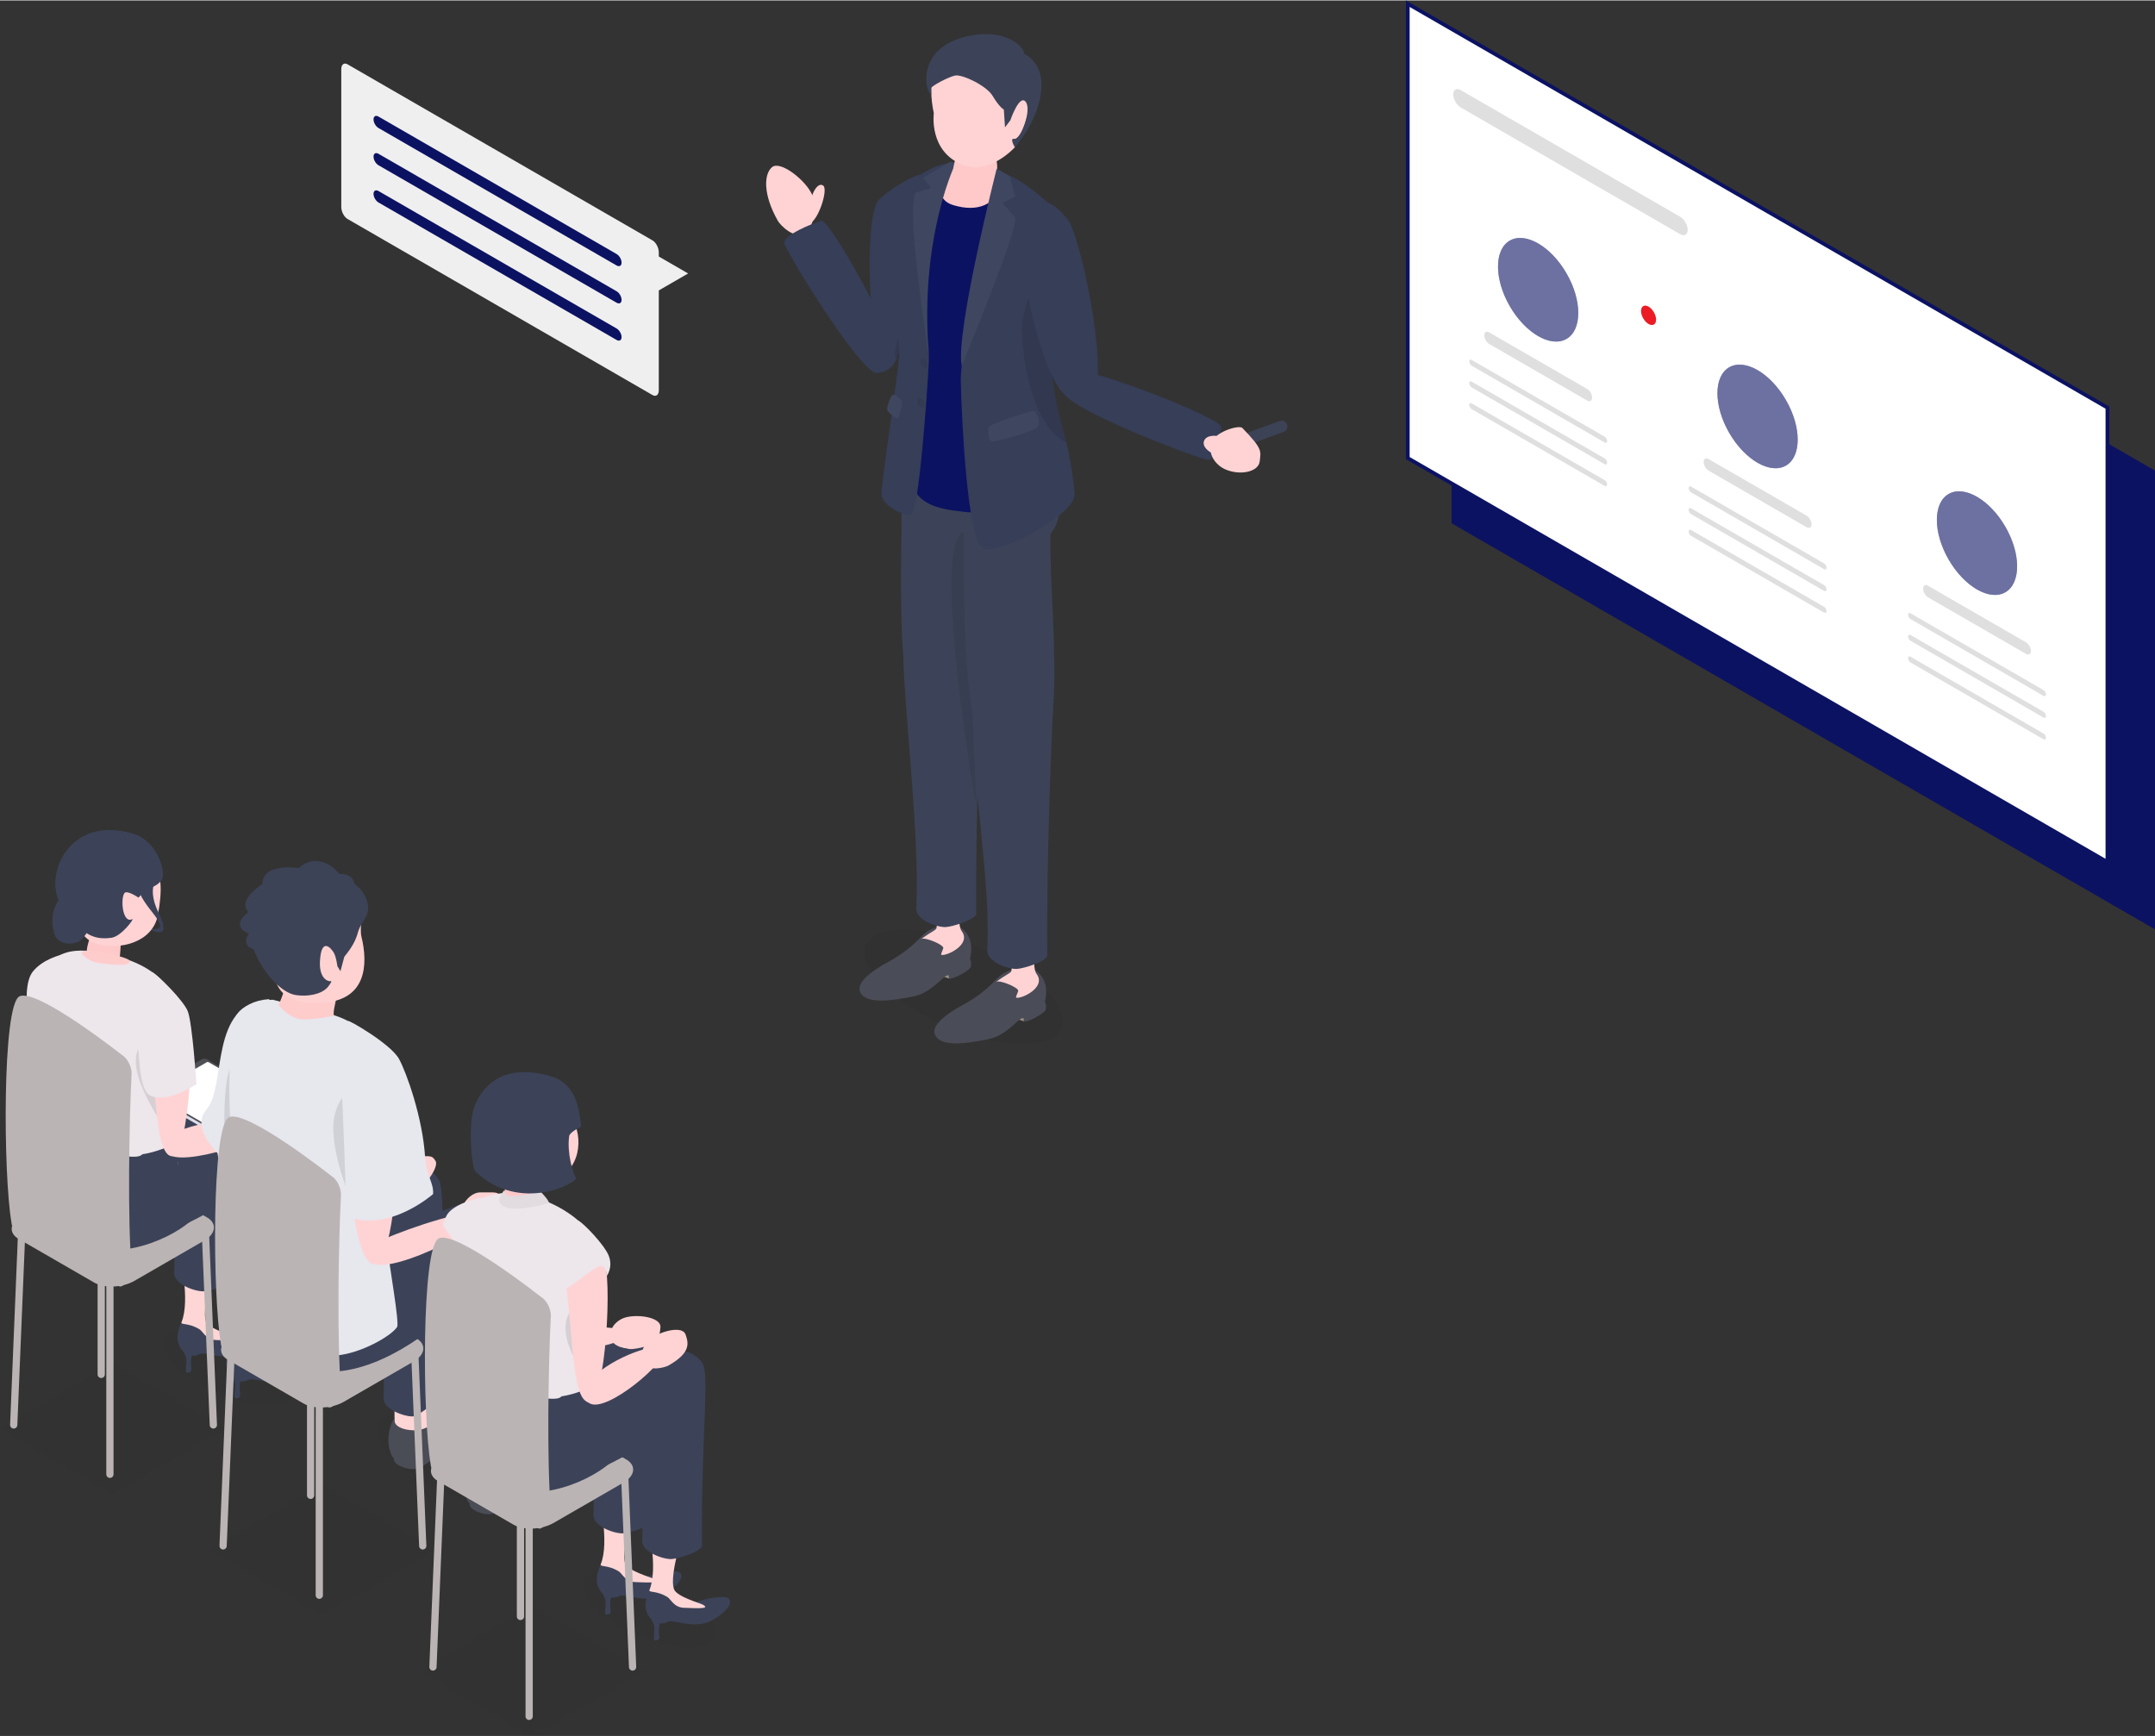 <svg xmlns="http://www.w3.org/2000/svg" xmlns:xlink="http://www.w3.org/1999/xlink" version="1.1" id="_レイヤー_2" x="0px" y="0px" viewBox="0 0 1488.395 1198.725" enable-background="new 0 0 1488.395 1198.725" width="1488px" height="1199px" class="lg:!max-h-[405px] isometric rectangleModalImage"><rect x="0" y="0" width="1488.395" height="1198.725" fill="#333333" stroke="none"/><title>プレゼンテーション</title><g id="_レイヤー_2-2"><g><g><polygon fill="#0C1262" points="1002.555,44.269 1002.555,361.135 1488.395,641.635 1488.395,324.769"/><g><g><polygon fill="#FFFFFF" points="1455.542,595.116 972.3,316.116 972.3,2.25 1455.542,281.25"/><path fill="#0C1262" d="M1456.841,597.366L971.001,316.866V0l485.84,280.5V597.366z&#10;&#9;&#9;&#9;&#9;&#9;&#9; M973.599,315.366l480.644,277.5V282L973.599,4.5V315.366z"/></g><path fill="#DFDFDF" d="M1160.444,161.445l-151.554-87.5c-2.87-1.657-5.196-5.686-5.196-9&#10;&#9;&#9;&#9;&#9;&#9;s2.327-4.657,5.196-3l151.554,87.5c2.87,1.657,5.196,5.686,5.196,9&#10;&#9;&#9;&#9;&#9;&#9;c0,3.313-2.327,4.657-5.196,3V161.445z"/><path fill="#DFDFDF" d="M1096.141,276.315l-67.55-39c-1.913-1.105-3.464-3.791-3.464-6&#10;&#9;&#9;&#9;&#9;&#9;c0-2.209,1.551-3.104,3.464-2l67.55,39c1.913,1.104,3.464,3.791,3.464,6&#10;&#9;&#9;&#9;&#9;&#9;C1099.606,276.524,1098.054,277.42,1096.141,276.315z"/><path fill="#DFDFDF" d="M1108.266,305.315l-91.799-53c-0.956-0.552-1.732-1.895-1.732-3&#10;&#9;&#9;&#9;&#9;&#9;c0-1.104,0.776-1.552,1.732-1l91.799,53c0.957,0.552,1.732,1.896,1.732,3&#10;&#9;&#9;&#9;&#9;&#9;S1109.222,305.867,1108.266,305.315z"/><path fill="#DFDFDF" d="M1108.266,320.314l-91.799-53c-0.956-0.552-1.732-1.896-1.732-3&#10;&#9;&#9;&#9;&#9;&#9;c0-1.104,0.776-1.552,1.732-1l91.799,53c0.957,0.552,1.732,1.896,1.732,3&#10;&#9;&#9;&#9;&#9;&#9;C1109.998,320.419,1109.222,320.867,1108.266,320.314z"/><path fill="#DFDFDF" d="M1108.266,335.314l-91.799-53c-0.956-0.552-1.732-1.896-1.732-3&#10;&#9;&#9;&#9;&#9;&#9;c0-1.104,0.776-1.552,1.732-1l91.799,53c0.957,0.552,1.732,1.896,1.732,3&#10;&#9;&#9;&#9;&#9;&#9;s-0.776,1.552-1.732,1V335.314z"/><ellipse transform="matrix(0.866 -0.5 0.5 0.866 42.431 557.98)" fill="#0C1262" cx="1062.366" cy="199.817" rx="22.627" ry="39.191"/><path fill="#DFDFDF" d="M1247.696,363.815l-67.55-39c-1.913-1.104-3.464-3.791-3.464-6&#10;&#9;&#9;&#9;&#9;&#9;c0-2.209,1.551-3.104,3.464-2l67.55,39c1.913,1.105,3.464,3.791,3.464,6&#10;&#9;&#9;&#9;&#9;&#9;C1251.16,364.024,1249.609,364.92,1247.696,363.815z"/><path fill="#DFDFDF" d="M1259.82,392.815l-91.799-53c-0.957-0.552-1.732-1.896-1.732-3&#10;&#9;&#9;&#9;&#9;&#9;s0.776-1.552,1.732-1l91.799,53c0.956,0.552,1.732,1.895,1.732,3&#10;&#9;&#9;&#9;&#9;&#9;S1260.777,393.367,1259.82,392.815z"/><path fill="#DFDFDF" d="M1259.82,407.814l-91.799-53c-0.957-0.552-1.732-1.895-1.732-3&#10;&#9;&#9;&#9;&#9;&#9;c0-1.104,0.776-1.552,1.732-1l91.799,53c0.956,0.552,1.732,1.895,1.732,3&#10;&#9;&#9;&#9;&#9;&#9;S1260.777,408.367,1259.82,407.814z"/><path fill="#DFDFDF" d="M1259.82,422.814l-91.799-53c-0.957-0.552-1.732-1.896-1.732-3&#10;&#9;&#9;&#9;&#9;&#9;s0.776-1.552,1.732-1l91.799,53c0.956,0.552,1.732,1.895,1.732,3&#10;&#9;&#9;&#9;&#9;&#9;S1260.777,423.366,1259.82,422.814z"/><ellipse transform="matrix(0.866 -0.5 0.5 0.866 18.985 645.484)" fill="#0C1262" cx="1213.921" cy="287.317" rx="22.627" ry="39.191"/><path fill="#DFDFDF" d="M1399.25,451.315l-67.55-39c-1.913-1.104-3.464-3.791-3.464-6&#10;&#9;&#9;&#9;&#9;&#9;s1.551-3.104,3.464-2l67.55,39c1.913,1.105,3.464,3.791,3.464,6&#10;&#9;&#9;&#9;&#9;&#9;S1401.163,452.42,1399.25,451.315z"/><path fill="#DFDFDF" d="M1411.375,480.315l-91.799-53c-0.957-0.552-1.732-1.895-1.732-3&#10;&#9;&#9;&#9;&#9;&#9;s0.775-1.552,1.732-1l91.799,53c0.957,0.552,1.732,1.895,1.732,3&#10;&#9;&#9;&#9;&#9;&#9;S1412.331,480.867,1411.375,480.315z"/><path fill="#DFDFDF" d="M1411.375,495.314l-91.799-53c-0.957-0.552-1.732-1.895-1.732-3&#10;&#9;&#9;&#9;&#9;&#9;c0-1.105,0.775-1.552,1.732-1l91.799,53c0.957,0.552,1.732,1.896,1.732,3&#10;&#9;&#9;&#9;&#9;&#9;S1412.331,495.867,1411.375,495.314z"/><path fill="#DFDFDF" d="M1411.375,510.314l-91.799-53c-0.957-0.552-1.732-1.895-1.732-3&#10;&#9;&#9;&#9;&#9;&#9;s0.775-1.552,1.732-1l91.799,53c0.957,0.552,1.732,1.895,1.732,3&#10;&#9;&#9;&#9;&#9;&#9;C1413.107,510.418,1412.331,510.866,1411.375,510.314z"/><ellipse transform="matrix(0.866 -0.5 0.5 0.866 -4.46 732.988)" fill="#0C1262" cx="1365.475" cy="374.817" rx="22.627" ry="39.191"/><ellipse transform="matrix(0.866 -0.5 0.5 0.866 42.431 557.98)" opacity="0.4" fill="#FFFFFF" cx="1062.366" cy="199.817" rx="22.627" ry="39.191" enable-background="new"/><ellipse transform="matrix(0.866 -0.5 0.5 0.866 18.985 645.484)" opacity="0.4" fill="#FFFFFF" cx="1213.921" cy="287.317" rx="22.627" ry="39.191" enable-background="new"/><ellipse transform="matrix(0.866 -0.5 0.5 0.866 -4.46 732.988)" opacity="0.4" fill="#FFFFFF" cx="1365.475" cy="374.817" rx="22.627" ry="39.191" enable-background="new"/></g></g><ellipse transform="matrix(0.866 -0.5 0.5 0.866 43.824 598.483)" fill="#EB1C24" cx="1138.639" cy="217.47" rx="4.243" ry="7.348"/><g><path fill="#EFEFEF" d="M240.043,150.956l210.634,121.61c2.392,1.381,4.33-0.085,4.33-3.273v-95.277&#10;&#9;&#9;&#9;&#9;c0-3.189-1.939-6.893-4.33-8.274L240.043,44.132c-2.391-1.381-4.33,0.085-4.33,3.273v95.277&#10;&#9;&#9;&#9;&#9;C235.713,145.871,237.652,149.575,240.043,150.956z"/><g><path fill="#0C1262" d="M425.883,183.078L261.412,88.12c-1.892-1.093-3.427-3.75-3.427-5.935&#10;&#9;&#9;&#9;&#9;&#9;c0-2.185,1.534-3.071,3.427-1.978l164.471,94.957c1.892,1.093,3.427,3.75,3.427,5.935&#10;&#9;&#9;&#9;&#9;&#9;C429.309,183.284,427.775,184.17,425.883,183.078z"/><path fill="#0C1262" d="M425.883,208.794L261.412,113.837c-1.892-1.093-3.427-3.75-3.427-5.935&#10;&#9;&#9;&#9;&#9;&#9;c0-2.185,1.534-3.071,3.427-1.978l164.471,94.957c1.892,1.092,3.427,3.75,3.427,5.935&#10;&#9;&#9;&#9;&#9;&#9;c0,2.185-1.534,3.071-3.427,1.978V208.794z"/><path fill="#0C1262" d="M425.883,234.511l-164.471-94.957c-1.892-1.093-3.427-3.75-3.427-5.935&#10;&#9;&#9;&#9;&#9;&#9;c0-2.185,1.534-3.071,3.427-1.978l164.471,94.957c1.892,1.093,3.427,3.75,3.427,5.935&#10;&#9;&#9;&#9;&#9;&#9;c0,2.185-1.534,3.071-3.427,1.978V234.511z"/></g><polygon fill="#EFEFEF" points="449.578,203.427 475.277,188.59 449.579,173.753"/></g><g><ellipse transform="matrix(0.392 -0.92 0.92 0.392 -221.804 1026.5)" opacity="0.05" cx="665.292" cy="680.968" rx="29.525" ry="73.348" enable-background="new"/><g><g><path fill="#363E58" d="M606.649,138.145c-10.37,11.826-6.829,114.268,6.428,115.025&#10;&#9;&#9;&#9;&#9;&#9;&#9;c13.257,0.757,15.268-64.683,21.469-104.977c2.771-18.008,8.539-27.644,3.312-28.079&#10;&#9;&#9;&#9;&#9;&#9;&#9;C631.091,119.551,611.932,132.121,606.649,138.145z"/><path fill="#FFD3D4" d="M561.11,134.571c2.16,5.034,2.315,20.744-4.845,25.834&#10;&#9;&#9;&#9;&#9;&#9;&#9;c-7.435,5.285-17.435-5.372-18.964-8.056c-10.399-18.253-9.765-32.333-4.114-37.178&#10;&#9;&#9;&#9;&#9;&#9;&#9;C538.84,110.326,556.615,124.094,561.11,134.571L561.11,134.571z"/><path fill="#FFD3D4" d="M559.031,142.595c1.224-9.773,5.829-17.269,9.502-14.732&#10;&#9;&#9;&#9;&#9;&#9;&#9;c3.673,2.536-3.293,24.265-9.502,26.277C552.821,156.151,559.031,142.595,559.031,142.595z"/><path fill="#363E58" d="M604.765,257.415c0,0,11.911-0.117,13.905-10.016&#10;&#9;&#9;&#9;&#9;&#9;&#9;c1.994-9.898-45.441-96.68-51.375-95.129c-5.934,1.551-26.534,9.918-25.564,15.502&#10;&#9;&#9;&#9;&#9;&#9;&#9;c0.969,5.583,49.752,85.147,63.034,89.643V257.415z"/></g><path opacity="0.1" d="M639.973,162.745c0,0-15.068-0.212-14.455,6.792&#10;&#9;&#9;&#9;&#9;&#9;c0.363,4.154-5.185,28.724-2.7,43.058c1.705,9.833-7.07,33.248-4.16,34.212&#10;&#9;&#9;&#9;&#9;&#9;c3.607,1.194,10.787-17.272,13.42-35.969c2.589-18.385,7.895-48.093,7.895-48.093H639.973z" enable-background="new"/></g><g><path fill="#3C4358" d="M723.799,299.591c0,0,18.131,12.265,7.184,57.618&#10;&#9;&#9;&#9;&#9;&#9;c-10.947,45.353-83.119-12.613-83.119-12.613l52.825-45.005h23.111V299.591z"/><g><g><path fill="#998E82" d="M655.836,675.587c0,0-3.675-0.8-4.058-1.567s2.728-2.12,2.728-2.12&#10;&#9;&#9;&#9;&#9;&#9;&#9;&#9;l1.33,1.556V675.587z"/><path fill="#4A4C57" d="M669.94,661.958c1.459-6.073,1.602-12.404-2.605-17.927&#10;&#9;&#9;&#9;&#9;&#9;&#9;&#9;c-7.03-9.228-18.984-5.36-25.49-1.857s-8.499,10.435-26.406,20.822&#10;&#9;&#9;&#9;&#9;&#9;&#9;&#9;c-4.525,2.625-27.629,14.233-20.505,23.431c5.125,6.618,20.956,4.537,36.172,1.449&#10;&#9;&#9;&#9;&#9;&#9;&#9;&#9;c12.999-2.638,20.859-15.326,23.977-14.536c0.455,0.223-0.124,1.838,0.755,2.246&#10;&#9;&#9;&#9;&#9;&#9;&#9;&#9;c1.928,0.897,14.462-5.725,14.731-8.325c0.237-2.292,0.369-3.068-0.628-5.304L669.94,661.958z"/></g><path fill="#FFD3D4" d="M660.315,603.33c7.437,11.434-1.128,32.56,4.003,39.664&#10;&#9;&#9;&#9;&#9;&#9;&#9;c6.548,9.067-10.126,17.028-14.024,16.264c-0.915-0.179,0.713-2.699,1.217-4.682&#10;&#9;&#9;&#9;&#9;&#9;&#9;c0.572-2.25-12.795-7.857-15.131-6.28c-1.335,0.901,3.897-2.998,6.959-4.719&#10;&#9;&#9;&#9;&#9;&#9;&#9;c1.238-0.696,2.762-1.747,3.168-2.231c2.512-2.99-5.094-31.538-6.44-34.807&#10;&#9;&#9;&#9;&#9;&#9;&#9;c-1.346-3.269,17.035-8.15,20.248-3.209H660.315z"/><path fill="#3C4358" d="M678.274,459.642c0,0-4.669,94.72-4.029,170.889&#10;&#9;&#9;&#9;&#9;&#9;&#9;c0.036,4.319-16.456,9.295-21.109,9.505c-5.691,0.257-20.733-4.896-20.29-12.914&#10;&#9;&#9;&#9;&#9;&#9;&#9;c2.543-45.996-7.753-132.226-8.926-172.083c-2.016-68.537,54.354,4.603,54.354,4.603L678.274,459.642z"/><path fill="#3C4358" d="M623.151,311.066c-0.514,106.964-7.37,196.818,27.777,198.898&#10;&#9;&#9;&#9;&#9;&#9;&#9;c45.145,2.671,27.869-130.817,32.586-177.512C689.933,268.886,623.289,282.278,623.151,311.066z"/></g><path opacity="0.1" fill="#1A1A1A" d="M667.009,366.898&#10;&#9;&#9;&#9;&#9;&#9;c-21.022-0.018-3.666,127.455,7.331,190.248L667.009,366.898z" enable-background="new"/><g><path fill="#998E82" d="M707.562,705.162c0,0-3.675-0.8-4.058-1.567s2.728-2.12,2.728-2.12&#10;&#9;&#9;&#9;&#9;&#9;&#9;l1.33,1.556V705.162z"/><path fill="#4A4C57" d="M721.665,691.533c1.459-6.073,1.602-12.404-2.605-17.927&#10;&#9;&#9;&#9;&#9;&#9;&#9;c-7.03-9.228-18.984-5.36-25.49-1.857c-6.506,3.503-8.499,10.435-26.406,20.822&#10;&#9;&#9;&#9;&#9;&#9;&#9;c-4.525,2.625-27.629,14.233-20.505,23.431c5.125,6.618,20.956,4.537,36.172,1.449&#10;&#9;&#9;&#9;&#9;&#9;&#9;c12.999-2.638,20.859-15.326,23.977-14.536c0.455,0.223-0.124,1.838,0.755,2.246&#10;&#9;&#9;&#9;&#9;&#9;&#9;c1.928,0.897,14.462-5.725,14.731-8.325c0.237-2.292,0.369-3.068-0.628-5.303L721.665,691.533z"/></g><path fill="#FFD3D4" d="M712.041,632.906c7.437,11.434-1.128,32.56,4.003,39.664&#10;&#9;&#9;&#9;&#9;&#9;c6.548,9.067-10.126,17.028-14.024,16.264c-0.915-0.179,0.713-2.699,1.217-4.682&#10;&#9;&#9;&#9;&#9;&#9;c0.572-2.25-12.795-7.857-15.131-6.28c-1.335,0.901,3.897-2.998,6.959-4.718&#10;&#9;&#9;&#9;&#9;&#9;c1.238-0.696,2.762-1.747,3.168-2.231c2.512-2.99-5.094-31.538-6.44-34.807&#10;&#9;&#9;&#9;&#9;&#9;c-1.346-3.269,17.035-8.149,20.248-3.209V632.906z"/><path fill="#3C4358" d="M727.322,488.555c0,0-4.669,94.72-4.029,170.889&#10;&#9;&#9;&#9;&#9;&#9;c0.036,4.319-16.456,9.295-21.109,9.505c-5.691,0.257-20.733-4.896-20.29-12.914&#10;&#9;&#9;&#9;&#9;&#9;c2.543-45.996-10.534-117.168-9.652-157.033c0.686-31.026,55.08-10.448,55.08-10.448V488.555z"/><path fill="#3C4358" d="M665.732,336.866c-0.514,106.964-0.903,199.931,34.244,202.01&#10;&#9;&#9;&#9;&#9;&#9;c45.145,2.671,21.402-133.929,26.118-180.624c6.42-63.566-60.224-50.174-60.362-21.386V336.866z"/></g><polygon fill="#CDCDD5" points="646.127,134.571 646.127,134.571 646.685,131.442"/><g><path fill="#0C1262" d="M729.793,184.11c0.548-10.273,0.231-18.619-1.942-26.628&#10;&#9;&#9;&#9;&#9;&#9;c-1.728-6.366-4.768-13.062-10.048-19.263c-11.542-13.557-23.254-19.964-51.209-23.859&#10;&#9;&#9;&#9;&#9;&#9;c-4.737-0.66-15.963-2.921-25.733,6.223c-13.17,12.329-6.384,49.623-6.384,74.28&#10;&#9;&#9;&#9;&#9;&#9;s3.073,49.893-5.426,102.272c-10.132,62.449,21.599,52.67,67.462,59.304&#10;&#9;&#9;&#9;&#9;&#9;c20.748,3.001,18.036-34.163,24.146-39.884c8.118-7.6,1.259-28.908-0.994-39.538&#10;&#9;&#9;&#9;&#9;&#9;c-0.413-1.946-0.75-4.164-0.975-6.723c-0.386-4.395-0.435-9.801,0.062-16.602&#10;&#9;&#9;&#9;&#9;&#9;c1.071-14.673,10.796-65.011,11.04-69.583V184.11z"/><path fill="#545456" d="M688.38,116.203c0,0-12.985-3.798-28.242-4.076l-1.131,2.824l29.873,5.631&#10;&#9;&#9;&#9;&#9;&#9;l-0.5-4.379L688.38,116.203z"/></g><path fill="#FFC9CA" d="M659.416,114.575c-2.243,0.678-8.249,2.531-9.186,7.874s-3.23,15.516,8.155,18.932&#10;&#9;&#9;&#9;&#9;c17.807,5.344,26.184-2.015,28.932-5.635c8.985-11.84,1.898-16.091-4.205-19.888&#10;&#9;&#9;&#9;&#9;c-6.102-3.797-21.695-1.888-23.696-1.283L659.416,114.575z"/><g><path fill="#363E58" d="M641.547,244.859c-0.05-3.561-0.307-7.09-0.715-10.606&#10;&#9;&#9;&#9;&#9;&#9;c-3.886-75.308,19.306-122.125,19.306-122.125l-3.988-0.62l-2.095,1.243&#10;&#9;&#9;&#9;&#9;&#9;c-5.58,0.621-12.304,3.768-17.512,7.128c0,0-20.89,15.516-20.89,60.964&#10;&#9;&#9;&#9;&#9;&#9;c0,18.66,4.919,46.701,5.398,60.996c0.078,2.315-0.691,10.539-0.691,10.539l-1.777,13.642&#10;&#9;&#9;&#9;&#9;&#9;c0,0-0.347,2.448-0.911,6.456c-0.487-0.164-0.883-0.21-1.119-0.068&#10;&#9;&#9;&#9;&#9;&#9;c-1.424,0.854-4.555,9.54-3.559,11.075c0.305,0.47,1.39,1.515,2.764,2.69&#10;&#9;&#9;&#9;&#9;&#9;c-2.877,20.706-6.924,50.448-6.977,54.295c-0.119,8.576,14.789,15.248,20.272,14.92&#10;&#9;&#9;&#9;&#9;&#9;c5.483-0.328,11.419-84.302,12.432-105.573c0.078-1.626,0.087-3.241,0.066-4.851&#10;&#9;&#9;&#9;&#9;&#9;c0.006,0.039,0.011,0.066,0.011,0.066c-0.005-0.058-0.009-0.113-0.013-0.17V244.859z"/><path opacity="0.05" fill="#FFFFFF" d="M620.278,288.336&#10;&#9;&#9;&#9;&#9;&#9;c2.141-5.229,3.397-10.205,2.163-12.059c-1.234-1.854-4.684-4.403-5.888-3.87&#10;&#9;&#9;&#9;&#9;&#9;c-1.519,0.673-4.716,9.657-3.56,11.075C614.224,284.99,619.592,290.012,620.278,288.336z" enable-background="new"/><path opacity="0.05" fill="#FFFFFF" d="M660.138,112.127&#10;&#9;&#9;&#9;&#9;&#9;c0,0-25.421,51.308-18.578,132.901c0,0-16.496-101.497-9.061-112.383l10.716-3.026l-5.759-7.016&#10;&#9;&#9;&#9;&#9;&#9;l18.695-11.096l3.988,0.62L660.138,112.127z" enable-background="new"/><g opacity="0.05"><path d="M638.197,247.781c1.446,0.602,2.614,2.418,2.61,4.045c-0.004,1.627-1.178,2.457-2.624,1.855&#10;&#9;&#9;&#9;&#9;&#9;&#9;s-2.613-2.408-2.61-4.036C635.577,248.018,636.751,247.178,638.197,247.781z"/></g><g opacity="0.05"><path d="M636.053,275.224c1.446,0.602,2.613,2.418,2.61,4.045c-0.004,1.627-1.178,2.457-2.624,1.855&#10;&#9;&#9;&#9;&#9;&#9;&#9;c-1.446-0.603-2.613-2.408-2.61-4.036C633.433,275.461,634.607,274.621,636.053,275.224z"/></g></g><path fill="#FFC9CA" d="M661.358,103.855c-1.652,7.522-5.772,16.003,0,18.627s20.881,1.865,25.468-1.283&#10;&#9;&#9;&#9;&#9;c4.587-3.148-0.274-19.705-1.983-21.279C683.134,98.346,661.358,103.855,661.358,103.855z"/><g><path fill="#363E58" d="M736.523,305.217c-4.565-16.89-10.149-37.353-9.745-52.787&#10;&#9;&#9;&#9;&#9;&#9;c0.418-15.951,3.145-52.462,3.846-78.59c0.41-15.297,0.126-27.038-1.724-29.004&#10;&#9;&#9;&#9;&#9;&#9;c-9.843-10.458-26.275-22.332-31.602-23.625l-0-0.001l-8.918-5.006&#10;&#9;&#9;&#9;&#9;&#9;c0,0-28.71,113.315-24.149,136.204c0,0,0.002-0.004,0.002-0.005&#10;&#9;&#9;&#9;&#9;&#9;c-0.467,4.171-0.704,7.699-0.65,10.375c0.544,27.25,4.707,109.144,14.717,115.334&#10;&#9;&#9;&#9;&#9;&#9;c10.01,6.19,64.556-22.726,63.897-37.154c-0.257-5.623-2.758-24.956-5.673-35.741L736.523,305.217&#10;&#9;&#9;&#9;&#9;&#9;z"/><path opacity="0.05" fill="#FFFFFF" d="M682.959,294.815&#10;&#9;&#9;&#9;&#9;&#9;c-1.001,3.068-0.367,9.294,1.983,9.777c2.35,0.483,28.73-6.591,31.537-9.861&#10;&#9;&#9;&#9;&#9;&#9;s-0.74-11.47-2.877-11.244C711.464,283.712,683.768,292.335,682.959,294.815z" enable-background="new"/><path opacity="0.1" d="M736.523,305.217c-4.565-16.89-10.149-37.353-9.745-52.787&#10;&#9;&#9;&#9;&#9;&#9;c0.418-15.951,3.145-52.462,3.846-78.59c-9.245,10.631-25.086,32.173-24.669,54.613&#10;&#9;&#9;&#9;&#9;&#9;c0.539,28.991,10.647,68.162,30.568,76.764V305.217z" enable-background="new"/><path opacity="0.05" fill="#FFFFFF" d="M697.298,121.209l-8.918-5.006&#10;&#9;&#9;&#9;&#9;&#9;c0,0-28.71,113.316-24.149,136.204c0,0,39.456-94.965,36.915-102.59l-8.896-9.954l9.013-4.448&#10;&#9;&#9;&#9;&#9;&#9;l-3.966-14.206L697.298,121.209z" enable-background="new"/></g><g><path fill="#3D4356" d="M861.416,306.93c-1.634,0-3.168-1.008-3.759-2.633&#10;&#9;&#9;&#9;&#9;&#9;c-0.756-2.076,0.315-4.372,2.391-5.127l23.738-8.64c2.075-0.756,4.373,0.315,5.127,2.391&#10;&#9;&#9;&#9;&#9;&#9;c0.756,2.076-0.315,4.372-2.391,5.127l-23.738,8.64c-0.451,0.165-0.914,0.242-1.368,0.242&#10;&#9;&#9;&#9;&#9;&#9;L861.416,306.93z"/><path fill="#363E58" d="M737.785,151.841c8.255,10.828,27.489,100.403,17.875,120.417&#10;&#9;&#9;&#9;&#9;&#9;c-1.374,2.859-14.91,1.514-16.57,1.557c-10.235,0.267-25.844-43.225-31.76-85.477&#10;&#9;&#9;&#9;&#9;&#9;c-6.067-43.332,8.499-65.296,30.455-36.497V151.841z"/><path fill="#363E58" d="M734.545,271.032c0,0-1.213-11.85,8.4-14.937&#10;&#9;&#9;&#9;&#9;&#9;c9.614-3.087,101.478,32.653,100.599,38.723s-3.445,22.91-9.102,22.57&#10;&#9;&#9;&#9;&#9;&#9;c-5.657-0.34-93.946-33.659-99.898-46.356V271.032z"/><path fill="#FFD3D4" d="M846.101,323.825c-4.98-2.183-11.544-8.538-9.807-17.083&#10;&#9;&#9;&#9;&#9;&#9;c1.803-8.873,19.623-13.672,21.75-11.464c14.129,14.669,12.806,15.734,11.996,23.079&#10;&#9;&#9;&#9;&#9;&#9;c-0.81,7.345-13.575,10.013-23.939,5.468L846.101,323.825z"/><path fill="#FFD3D4" d="M838.257,313.056c-3.107-0.956-8.239-4.783-6.619-8.938&#10;&#9;&#9;&#9;&#9;&#9;s8.898-4.014,11.913-2.394c3.015,1.62-0.506,12.806-5.294,11.332L838.257,313.056z"/></g><g><path fill="#FFD3D4" d="M647.136,46.531c-7.46,8.796-2.18,31.342-2.18,31.342s-3.685,26.41,19.89,35.641&#10;&#9;&#9;&#9;&#9;&#9;c18.742,7.338,36.038-12.065,36.038-12.065s28.107-50.601-4.147-63.963&#10;&#9;&#9;&#9;&#9;&#9;c-32.253-13.362-42.142,0.249-49.602,9.045H647.136z"/><path fill="#3C4358" d="M667.958,24.796c24.339-5.695,38.802,5.655,39.594,12.256&#10;&#9;&#9;&#9;&#9;&#9;c6.469,3.036,12.17,10.774,11.76,22.496c-0.79,22.577-18.429,41.901-18.429,41.901&#10;&#9;&#9;&#9;&#9;&#9;s-3.792-6.574-0.379-5.848c4.317,0.918,12.307-19.961,7.926-25.55&#10;&#9;&#9;&#9;&#9;&#9;c-4.38-5.589-10.611,12.742-10.611,12.742l-3.702,4.876l-0.798-12.312c0,0-2.911-1.315-7.718-9.391&#10;&#9;&#9;&#9;&#9;&#9;c-4.286-7.2-21.184-15.12-25.949-14.082c-5.062,1.103-16.578,7.425-16.497,8.67l0.083,4.774&#10;&#9;&#9;&#9;&#9;&#9;c0,0-2.74-2.197-3.323-7.993c-0.592-5.891-0.622-25.832,28.042-32.54L667.958,24.796z"/></g></g><g><g><ellipse transform="matrix(0.392 -0.92 0.92 0.392 -771.343 720.081)" opacity="0.05" fill="#1A1A1A" cx="158.822" cy="943.296" rx="19.769" ry="49.112" enable-background="new"/><g><g><path fill="#3C4358" d="M125.165,929.279c0.317,2.495,3.628,6.598,3.628,9.83s-1.002,8.133,0.143,8.604&#10;&#9;&#9;&#9;&#9;&#9;&#9;&#9;c0.648,0.266,2.421-0.078,3.094-1.02c0.673-0.943-1.764-10.13,2.208-13.429&#10;&#9;&#9;&#9;&#9;&#9;&#9;&#9;s-9.074-3.984-9.074-3.984L125.165,929.279z"/><path fill="#3C4358" d="M127.127,909.677c0,0-6.757,10.35-3.728,18.428s10.311,9.145,14.384,6.94&#10;&#9;&#9;&#9;&#9;&#9;&#9;&#9;c4.074-2.205,14.782,4.15,26.863,0.504c6.682-2.017,20.443-12.073,15.266-16.887&#10;&#9;&#9;&#9;&#9;&#9;&#9;&#9;c-1.943-1.806-15.222-0.601-24.408,3.587c-4.95,2.257-11.725-3.555-17.582-7.262&#10;&#9;&#9;&#9;&#9;&#9;&#9;&#9;s-10.796-5.31-10.796-5.31L127.127,909.677z"/><path fill="#FFD6D6" d="M124.109,866.584c0,0,7.489,30.997,1.276,46.287&#10;&#9;&#9;&#9;&#9;&#9;&#9;&#9;c-0.894,2.2,4.714,0.166,12.497,5.042c2.263,1.418,4.355,7.067,11.187,7.342&#10;&#9;&#9;&#9;&#9;&#9;&#9;&#9;c10.356,0.417,18.689,0.837,12.876-2.294c-1.608-0.866-17.599-5.369-19.585-10.409&#10;&#9;&#9;&#9;&#9;&#9;&#9;&#9;c-4.121-10.456,8.944-47.075,8.944-47.075S124.109,866.584,124.109,866.584z"/></g><path fill="#3C4358" d="M161.748,756.031c5.483,7.809-0.755,49.904-0.117,126.073&#10;&#9;&#9;&#9;&#9;&#9;&#9;c0.036,4.319-16.425,9.295-21.07,9.505c-5.68,0.257-20.695-4.896-20.252-12.914&#10;&#9;&#9;&#9;&#9;&#9;&#9;c2.539-45.996-20.712-100.563-2.072-117.916c22.714-21.146,38.027-12.557,43.511-4.749L161.748,756.031z"/></g><g><g><path fill="#3C4358" d="M158.822,947.033c0.317,2.495,3.628,6.598,3.628,9.83s-1.002,8.133,0.143,8.604&#10;&#9;&#9;&#9;&#9;&#9;&#9;&#9;c0.648,0.266,2.421-0.078,3.094-1.02c0.673-0.943-1.764-10.13,2.208-13.429&#10;&#9;&#9;&#9;&#9;&#9;&#9;&#9;s-9.074-3.984-9.074-3.984L158.822,947.033z"/><path fill="#3C4358" d="M160.784,927.431c0,0-6.757,10.35-3.728,18.428&#10;&#9;&#9;&#9;&#9;&#9;&#9;&#9;c3.029,8.078,10.311,9.145,14.384,6.94s14.782,4.15,26.864,0.504&#10;&#9;&#9;&#9;&#9;&#9;&#9;&#9;c6.682-2.017,20.443-12.073,15.266-16.887c-1.943-1.807-15.222-0.601-24.408,3.587&#10;&#9;&#9;&#9;&#9;&#9;&#9;&#9;c-4.95,2.257-11.725-3.555-17.582-7.262s-10.796-5.31-10.796-5.31V927.431z"/><path fill="#FFD6D6" d="M157.766,884.338c0,0,7.489,30.997,1.276,46.287&#10;&#9;&#9;&#9;&#9;&#9;&#9;&#9;c-0.894,2.2,4.714,0.166,12.497,5.042c2.263,1.418,4.355,7.067,11.188,7.342&#10;&#9;&#9;&#9;&#9;&#9;&#9;&#9;c10.356,0.417,18.689,0.837,12.876-2.294c-1.608-0.866-17.599-5.369-19.585-10.408&#10;&#9;&#9;&#9;&#9;&#9;&#9;&#9;c-4.121-10.456,8.944-47.075,8.944-47.075l-27.195,1.106H157.766z"/></g><path fill="#3C4358" d="M195.406,773.786c5.483,7.809-0.755,49.904-0.117,126.073&#10;&#9;&#9;&#9;&#9;&#9;&#9;c0.036,4.319-16.425,9.295-21.07,9.505c-5.68,0.257-20.694-4.896-20.252-12.914&#10;&#9;&#9;&#9;&#9;&#9;&#9;c2.539-45.996-20.712-100.563-2.072-117.916c22.714-21.146,38.027-12.557,43.511-4.749L195.406,773.786z"/></g><polygon opacity="0.05" fill="#1A1A1A" enable-background="new" points="77.942,1031.538 0,986.538 &#10;&#9;&#9;&#9;&#9;&#9;77.94,941.539 155.882,986.539"/><g><path fill="#BBB4B4" d="M75.917,1020.497c-1.381,0-2.5-1.119-2.5-2.5V886.003c0-1.381,1.119-2.5,2.5-2.5&#10;&#9;&#9;&#9;&#9;&#9;&#9;c1.381,0,2.5,1.119,2.5,2.5v131.994C78.417,1019.378,77.298,1020.497,75.917,1020.497z"/><path fill="#BBB4B4" d="M9.478,986.406c-0.041,0-0.082-0.001-0.123-0.003c-1.38-0.067-2.443-1.239-2.376-2.618&#10;&#9;&#9;&#9;&#9;&#9;&#9;l5.44-131.841c0.067-1.379,1.266-2.446,2.618-2.376c1.38,0.067,2.443,1.239,2.376,2.618&#10;&#9;&#9;&#9;&#9;&#9;&#9;l-5.44,131.841c-0.065,1.338-1.17,2.379-2.495,2.379H9.478z"/><path fill="#BBB4B4" d="M147.355,986.406c-1.325,0-2.43-1.041-2.495-2.379l-5.44-131.841&#10;&#9;&#9;&#9;&#9;&#9;&#9;c-0.067-1.379,0.996-2.551,2.376-2.618c1.351-0.074,2.551,0.996,2.618,2.376l5.44,131.841&#10;&#9;&#9;&#9;&#9;&#9;&#9;c0.067,1.379-0.996,2.551-2.376,2.618c-0.041,0.002-0.082,0.003-0.123,0.003H147.355z"/><path fill="#BBB4B4" d="M69.917,951.491c-1.381,0-2.5-1.119-2.5-2.5V816.997c0-1.381,1.119-2.5,2.5-2.5&#10;&#9;&#9;&#9;&#9;&#9;&#9;s2.5,1.119,2.5,2.5v131.994C72.417,950.372,71.298,951.491,69.917,951.491z"/><path fill="#BBB4B4" d="M65.006,885.541L12.888,855.451c-7.131-4.117-6.237-11.309,1.998-16.063&#10;&#9;&#9;&#9;&#9;&#9;&#9;l48.121-27.783c8.234-4.754,20.69-5.27,27.822-1.153l52.118,30.091&#10;&#9;&#9;&#9;&#9;&#9;&#9;c7.131,4.117,6.237,11.309-1.998,16.063L92.827,884.388C84.593,889.142,72.137,889.658,65.006,885.541z"/></g><g><path fill="#3C4358" d="M121.533,848.368c35.794-16.544,63.445-34.834,59.276-60.507&#10;&#9;&#9;&#9;&#9;&#9;&#9;c-4.17-25.673-70.166-29.939-82.785-25.238c-12.618,4.701-56.991,25.309-58.001,38.4&#10;&#9;&#9;&#9;&#9;&#9;&#9;c-1.01,13.091,58.35,58.049,81.51,47.345L121.533,848.368z"/><g><path fill="#DDDDEE" d="M197.532,763.036l-54.602-29.447c-0.973-0.562-2.446-0.623-3.289-0.136&#10;&#9;&#9;&#9;&#9;&#9;&#9;&#9;l-37.581,19.595c-0.843,0.487-0.553,3.333,0.42,3.895l54.223,31.305&#10;&#9;&#9;&#9;&#9;&#9;&#9;&#9;c0.973,0.562,2.446,0.623,3.289,0.136l37.397-21.591c0.843-0.487,1.116-3.196,0.143-3.758V763.036z"/><path fill="#4F5056" d="M197.153,762.692l-54.223-31.305c-0.973-0.562-2.446-0.623-3.289-0.136&#10;&#9;&#9;&#9;&#9;&#9;&#9;&#9;l-37.397,21.591c-0.843,0.487-0.737,1.337,0.236,1.899l54.223,31.305&#10;&#9;&#9;&#9;&#9;&#9;&#9;&#9;c0.973,0.562,2.446,0.623,3.289,0.136l37.397-21.591c0.843-0.487,0.737-1.337-0.236-1.899H197.153z"/><path fill="#FFFFFF" d="M156.685,784.126l37.143-21.445c0.281-0.162,0.246-0.446-0.079-0.633&#10;&#9;&#9;&#9;&#9;&#9;&#9;&#9;l-49.704-28.697c-0.324-0.187-0.815-0.208-1.096-0.045l-37.143,21.444&#10;&#9;&#9;&#9;&#9;&#9;&#9;&#9;c-0.281,0.162-0.246,0.446,0.079,0.633l49.704,28.697&#10;&#9;&#9;&#9;&#9;&#9;&#9;&#9;C155.913,784.268,156.404,784.288,156.685,784.126z"/><ellipse fill="#BFBFBF" cx="122.596" cy="743" rx="0.72" ry="0.415"/><ellipse fill="#BFBFBF" cx="176.91" cy="774.432" rx="1.619" ry="0.935"/></g><path fill="#FFD3D4" d="M21.227,680.944c-4.161,12.203,17.231,92.867,28.489,90.999&#10;&#9;&#9;&#9;&#9;&#9;&#9;s2.795-42.376,0.388-77.331c-2.469-35.85-24.717-25.871-28.877-13.667H21.227z"/><path fill="#EDE6EB" d="M47.543,657.88c-7.218,1.376-18.318,4.863-24.783,12.794&#10;&#9;&#9;&#9;&#9;&#9;&#9;c-10.514,12.897,1.166,57.358,1.96,58.333c0.702,0.862,10.615,8.966,18.145,8.967&#10;&#9;&#9;&#9;&#9;&#9;&#9;c30.442,0.003,4.678-80.095,4.678-80.095H47.543z"/><path opacity="0.1" d="M58.122,684.454c0,0-5.507,5.906-8.06,10.948&#10;&#9;&#9;&#9;&#9;&#9;&#9;c-6.729,13.293-11.925,32.805,1.659,38.691c13.584,5.886,6.401-49.639,6.401-49.639V684.454z" enable-background="new"/><g><path fill="#EDE6EB" d="M122.226,695.448c-1.485-5.471-4.098-11.226-8.636-16.555&#10;&#9;&#9;&#9;&#9;&#9;&#9;&#9;c-9.919-11.651-26.143-18.733-50.169-22.081c-4.071-0.567-17.936-2.201-26.332,5.659&#10;&#9;&#9;&#9;&#9;&#9;&#9;&#9;c-11.319,10.596-5.696,32.846-4.418,53.999c1.333,22.081,10.774,25.799,4.966,75.145&#10;&#9;&#9;&#9;&#9;&#9;&#9;&#9;c-4.12,35.006,37.222,46.552,55.232,47.094c18.01,0.542,11.197-11.311,20.753-11.106&#10;&#9;&#9;&#9;&#9;&#9;&#9;&#9;c9.555,0.204,10.62-19.157,8.684-28.293c-0.355-1.672-0.645-3.579-0.838-5.778&#10;&#9;&#9;&#9;&#9;&#9;&#9;&#9;c-0.139-1.586,0.001-3.345,0.145-5.269c0.2-2.657,0.41-5.637-0.092-8.999&#10;&#9;&#9;&#9;&#9;&#9;&#9;&#9;c-4.057-27.168-5.21-31.03,4.924-57.789c0.315-0.832,0.603-1.688,0.886-2.545&#10;&#9;&#9;&#9;&#9;&#9;&#9;&#9;c2.527-7.665-3.424-17.29-5.104-23.48L122.226,695.448z"/><path opacity="0.1" d="M93.962,735.751c1.396,15.801,18.568,43.435,27.651,52.51&#10;&#9;&#9;&#9;&#9;&#9;&#9;&#9;c0.2-2.657,0.41-5.637-0.092-8.999c-4.057-27.168-5.21-31.03,4.924-57.789&#10;&#9;&#9;&#9;&#9;&#9;&#9;&#9;c0.315-0.832,0.603-1.688,0.886-2.545C114.338,715.508,91.827,711.587,93.962,735.751z" enable-background="new"/></g><path fill="#3C4358" d="M58.758,860.06c-25.8-9.478-36.863-27.502-23.785-67.358&#10;&#9;&#9;&#9;&#9;&#9;&#9;c1.324-4.035,0.436-16.278,2.845-16.274c1.268,0.002,23.149,21.829,53.013,21.191&#10;&#9;&#9;&#9;&#9;&#9;&#9;c17.018-0.364,30.131-8.742,30.779-8.094c0.648,0.648,1.582,15.184,1.582,15.184&#10;&#9;&#9;&#9;&#9;&#9;&#9;c5.629,1.501,25.799,17.613,12.763,34.016c-9.889,12.443-47.634,32.196-77.197,21.335L58.758,860.06z"/><g><path fill="#FFC9CA" d="M62.655,644.798c-1.42,6.465-5.079,13.408-0.118,15.663&#10;&#9;&#9;&#9;&#9;&#9;&#9;&#9;c4.96,2.255,19.965,3.702,20.303-0.575c0.265-3.356,1.468-17.118-0.001-18.471&#10;&#9;&#9;&#9;&#9;&#9;&#9;&#9;c-1.469-1.353-20.184,3.382-20.184,3.382L62.655,644.798z"/><path fill="#3C4358" d="M110.522,639.511c-0.275,1.862-2.769,2.414-8.248,1.512&#10;&#9;&#9;&#9;&#9;&#9;&#9;&#9;c0,0,11.12,6.508,10.647-1.106l-2.398-0.406L110.522,639.511z"/><path fill="#FFD3D4" d="M48.849,609.543c-2.265,13.768,2.945,37.119,16.911,41.626&#10;&#9;&#9;&#9;&#9;&#9;&#9;&#9;c17.513,5.652,39.741-1.11,43.215-19.182c6.93-36.048-5.032-42.847-22.935-47.106&#10;&#9;&#9;&#9;&#9;&#9;&#9;&#9;S51.837,591.384,48.849,609.543z"/><path fill="#3C4358" d="M98.198,616.138c0.978-2.19,10.014-3.223,13.459-8.68&#10;&#9;&#9;&#9;&#9;&#9;&#9;&#9;c3.445-5.458-3.162-27.158-19.843-31.973c-31.794-9.178-46.729,9.402-51,21.001&#10;&#9;&#9;&#9;&#9;&#9;&#9;&#9;s-4.33,24.27,7.525,37.394c10.28,11.38,16.826,15.153,28.636,13.542&#10;&#9;&#9;&#9;&#9;&#9;&#9;&#9;c7.002-0.955,16.307-13.847,14.337-12.861c-6.659,3.332-8.221-13.986-5.383-17.966&#10;&#9;&#9;&#9;&#9;&#9;&#9;&#9;c1.717-2.409,9.714,3.097,9.714,3.097s1.556-1.316,2.555-3.554V616.138z"/><path fill="#3C4358" d="M37.393,644.229c-6.121-23.277,12.3-33.595,23.628-28.348&#10;&#9;&#9;&#9;&#9;&#9;&#9;&#9;s-0.043,31.911-7.27,34.471s-14.603,0.549-16.357-6.124L37.393,644.229z"/><path fill="#3C4358" d="M109.667,630.472c-10.443-21,2.806-26.269-1.883-24.466&#10;&#9;&#9;&#9;&#9;&#9;&#9;&#9;c-4.689,1.803-12.02,7.038-12.02,7.038c-0.228,4.911,7.709,14.577,9.856,17.323&#10;&#9;&#9;&#9;&#9;&#9;&#9;&#9;c3.306,4.229,5.172,7.316,4.903,9.143l2.398,0.406c-0.126-2.024-1.06-5.034-3.254-9.445H109.667z"/></g><path fill="#EDE6EB" d="M39.772,760.968c0.044,1.544-2.551,7.707-2.59,9.56&#10;&#9;&#9;&#9;&#9;&#9;&#9;c-0.039,1.854-0.503,6.352,1.103,8.183c0.341,0.388,13.853,12.134,18.02,12.051&#10;&#9;&#9;&#9;&#9;&#9;&#9;c1.911-0.038,40.246,13.512,42.437,5.247c1.016-3.833-57.796-32.853-57.994-33.822&#10;&#9;&#9;&#9;&#9;&#9;&#9;c-0.299-1.457-0.976-1.219-0.976-1.219L39.772,760.968z"/><g><g><path fill="#FFD3D4" d="M128.909,699.082c6.506,11.685,1.582,98.845-9.824,99.21&#10;&#9;&#9;&#9;&#9;&#9;&#9;&#9;&#9;c-11.407,0.366-11.168-42.941-15.762-79.32c-4.711-37.309,19.081-31.576,25.586-19.891V699.082z"/><path fill="#FFD3D4" d="M115.353,795.774c7.457,12.117,76.672-11.534,75.374-19.262&#10;&#9;&#9;&#9;&#9;&#9;&#9;&#9;&#9;c-1.206-7.173-48.699-4.018-66.22,4.074s-9.154,15.188-9.154,15.188H115.353z"/><path fill="#FFD3D4" d="M180.85,765.312c-1.409,2.351-2.006,8.143,1.863,14.536&#10;&#9;&#9;&#9;&#9;&#9;&#9;&#9;&#9;c4.017,6.638,10.076,3.995,11.041,2.904c6.565-7.419,3.571-13.427,0.548-19.012&#10;&#9;&#9;&#9;&#9;&#9;&#9;&#9;&#9;s-10.519-3.32-13.452,1.572L180.85,765.312z"/></g><path fill="#EDE6EB" d="M94.577,720.443c2.305,4.688,0.437,32.509,9.837,36.292&#10;&#9;&#9;&#9;&#9;&#9;&#9;&#9;c12.22,4.919,31.267-8.259,31.267-8.259s-2.796-42.27-6.01-50.361&#10;&#9;&#9;&#9;&#9;&#9;&#9;&#9;c-2.912-7.331-20.422-24.814-24.334-26.835c-3.912-2.021-17.79,34.865-10.76,49.162L94.577,720.443z"/></g><path fill="#FFCCCC" d="M58.058,656.441c-0.701,0.17-1.897,0.828-1.605,1.849s5.664,6.131,12.639,6.679&#10;&#9;&#9;&#9;&#9;&#9;&#9;c4.896,0.384,19.569,3.147,20.593-1.265c0.671-2.891-27.124-8.357-31.626-7.263L58.058,656.441z"/></g><path fill="#BBB4B4" d="M81.917,887.997L18.417,853.163c-3.703-2.138-10.5-4.228-10.5-9.166&#10;&#9;&#9;&#9;&#9;&#9;c-5.647-31.961-6.5-150.104,5.5-156.104s70.766,40.465,70.766,40.465&#10;&#9;&#9;&#9;&#9;&#9;c3.703,2.138,6.705,7.874,6.705,12.812c-1.711,34.011-2.853,100.934,0,134.386&#10;&#9;&#9;&#9;&#9;&#9;c0,4.938-5.268,14.58-8.971,12.442L81.917,887.997z"/></g><g><ellipse transform="matrix(0.392 -0.92 0.92 0.392 -733.302 905.814)" opacity="0.05" fill="#1A1A1A" cx="318.286" cy="1007.398" rx="25.037" ry="62.198" enable-background="new"/><g><g><path fill="#4A4C56" d="M303.011,971.168c-0.013,0.013-0.018,0.031-0.027,0.047l-10.805,0.938&#10;&#9;&#9;&#9;&#9;&#9;&#9;&#9;l7.533,2.772c-13.666,22.591-25.878,4.548-27.5,5.067c-1.668,0.534-6.302,12.824-2.521,22.908&#10;&#9;&#9;&#9;&#9;&#9;&#9;&#9;c0.82,2.187,0.722,2.46,2.106,3.807c0.071,0.782,0.223,1.616,0.525,2.342&#10;&#9;&#9;&#9;&#9;&#9;&#9;&#9;c0.872,2.095,7.071,5.422,13.035,5.422s17.189-9.858,17.189-9.858v-2.232&#10;&#9;&#9;&#9;&#9;&#9;&#9;&#9;c5.287-3.467,10.566-6.658,12.925-6.788c4.64-0.256,27.33-15.601,27.33-24.425&#10;&#9;&#9;&#9;&#9;&#9;&#9;&#9;C342.803,962.344,313,961.909,303.011,971.168L303.011,971.168z"/><path fill="#FFD6D6" d="M300.723,974.801l-8.065-2.627c0.029-1.074,0.053-2.148,0.095-3.2&#10;&#9;&#9;&#9;&#9;&#9;&#9;&#9;c0.302-7.541,3.507-19.531-3.453-19.694c-6.96-0.164-16.17-4.372-16.686,17.138&#10;&#9;&#9;&#9;&#9;&#9;&#9;&#9;c0,0-0.313,13.418,0,15.361c0.314,1.944,3.442,5.878,14.853,5.878c2.727,0,6.247-1.559,6.247-1.559&#10;&#9;&#9;&#9;&#9;&#9;&#9;&#9;s7.777-2.891,10.557-8.055l-3.548-3.243L300.723,974.801z"/></g><path fill="#3C4358" d="M303.945,816.54c3.275,11.853,1.696,66.788,2.335,142.957&#10;&#9;&#9;&#9;&#9;&#9;&#9;c0.036,4.319-16.455,18.317-21.109,18.527c-5.691,0.257-20.733-4.896-20.29-12.914&#10;&#9;&#9;&#9;&#9;&#9;&#9;c2.543-45.996-17.514-90.041-18.687-129.898c-2.016-68.537,54.475-30.525,57.75-18.672V816.54z"/><path fill="#FFD3D4" d="M276.52,818.451c-9.341-2.163-0.983-20.157,9.636-20.059&#10;&#9;&#9;&#9;&#9;&#9;&#9;s11.996-1.278,14.651,3.146c2.655,4.425-8.358,19.469-15.044,20.649s-9.243-3.737-9.243-3.737V818.451&#10;&#9;&#9;&#9;&#9;&#9;&#9;z"/></g><g><g><path fill="#4A4C56" d="M355.43,1002.318c-0.013,0.013-0.018,0.031-0.027,0.047l-10.805,0.938&#10;&#9;&#9;&#9;&#9;&#9;&#9;&#9;l7.533,2.772c-13.666,22.591-25.878,4.548-27.5,5.067c-1.668,0.534-6.302,12.824-2.521,22.908&#10;&#9;&#9;&#9;&#9;&#9;&#9;&#9;c0.82,2.187,0.722,2.46,2.106,3.807c0.071,0.782,0.223,1.616,0.525,2.342&#10;&#9;&#9;&#9;&#9;&#9;&#9;&#9;c0.872,2.095,7.071,5.422,13.035,5.422c5.964,0,17.189-9.858,17.189-9.858v-2.233&#10;&#9;&#9;&#9;&#9;&#9;&#9;&#9;c5.287-3.467,10.566-6.658,12.925-6.788c4.64-0.256,27.33-15.601,27.33-24.424&#10;&#9;&#9;&#9;&#9;&#9;&#9;&#9;c0-8.824-29.803-9.259-39.792,0H355.43z"/><path fill="#FFD6D6" d="M353.141,1005.951l-8.065-2.627c0.029-1.074,0.053-2.148,0.095-3.2&#10;&#9;&#9;&#9;&#9;&#9;&#9;&#9;c0.302-7.541,3.507-19.531-3.453-19.694c-6.96-0.164-16.17-4.372-16.686,17.138&#10;&#9;&#9;&#9;&#9;&#9;&#9;&#9;c0,0-0.313,13.418,0,15.361c0.314,1.944,3.442,5.878,14.853,5.878c2.727,0,6.247-1.559,6.247-1.559&#10;&#9;&#9;&#9;&#9;&#9;&#9;&#9;s7.777-2.891,10.557-8.055l-3.548-3.243V1005.951z"/></g><path fill="#3C4358" d="M355.607,845.517c4.693,11.496,1.696,70.347,2.335,146.516&#10;&#9;&#9;&#9;&#9;&#9;&#9;c0.036,4.319-16.455,14.182-21.109,14.391c-5.691,0.257-20.733-4.896-20.29-12.914&#10;&#9;&#9;&#9;&#9;&#9;&#9;c2.543-45.996-16.898-98.258-16.017-138.122C301.213,824.362,350.914,834.021,355.607,845.517z"/></g><polygon opacity="0.05" fill="#1A1A1A" enable-background="new" points="222.558,1115.074 144.615,1070.074 &#10;&#9;&#9;&#9;&#9;&#9;222.555,1025.076 300.498,1070.076"/><g><path fill="#BBB4B4" d="M220.532,1104.033c-1.381,0-2.5-1.119-2.5-2.5V969.539c0-1.381,1.119-2.5,2.5-2.5&#10;&#9;&#9;&#9;&#9;&#9;&#9;c1.381,0,2.5,1.119,2.5,2.5v131.994C223.032,1102.914,221.913,1104.033,220.532,1104.033z"/><path fill="#BBB4B4" d="M154.094,1069.942c-0.041,0-0.082-0.001-0.123-0.003&#10;&#9;&#9;&#9;&#9;&#9;&#9;c-1.38-0.067-2.443-1.239-2.376-2.618l5.44-131.841c0.067-1.379,1.266-2.446,2.618-2.376&#10;&#9;&#9;&#9;&#9;&#9;&#9;c1.38,0.067,2.443,1.239,2.376,2.618l-5.44,131.841c-0.065,1.338-1.17,2.379-2.495,2.379H154.094&#10;&#9;&#9;&#9;&#9;&#9;&#9;z"/><path fill="#BBB4B4" d="M291.97,1069.942c-1.325,0-2.43-1.041-2.495-2.379l-5.44-131.841&#10;&#9;&#9;&#9;&#9;&#9;&#9;c-0.067-1.379,0.996-2.551,2.376-2.618c1.351-0.074,2.551,0.996,2.618,2.376l5.44,131.841&#10;&#9;&#9;&#9;&#9;&#9;&#9;c0.067,1.379-0.996,2.551-2.376,2.618c-0.041,0.002-0.082,0.003-0.123,0.003H291.97z"/><path fill="#BBB4B4" d="M214.532,1035.027c-1.381,0-2.5-1.119-2.5-2.5V900.533c0-1.381,1.119-2.5,2.5-2.5&#10;&#9;&#9;&#9;&#9;&#9;&#9;c1.381,0,2.5,1.119,2.5,2.5v131.994C217.032,1033.908,215.913,1035.027,214.532,1035.027z"/><path fill="#BBB4B4" d="M209.621,969.078l-52.118-30.091c-7.131-4.117-6.237-11.309,1.998-16.063&#10;&#9;&#9;&#9;&#9;&#9;&#9;l48.121-27.783c8.234-4.754,20.69-5.27,27.822-1.153l52.118,30.09&#10;&#9;&#9;&#9;&#9;&#9;&#9;c7.131,4.117,6.237,11.309-1.998,16.063l-48.121,27.783c-8.234,4.754-20.69,5.27-27.822,1.153&#10;&#9;&#9;&#9;&#9;&#9;&#9;H209.621z"/></g><path fill="#3C4358" d="M167.125,900.194c0,0-20.982,19.984,37.353,42.811&#10;&#9;&#9;&#9;&#9;&#9;c69,27,153.057-85.084,153.057-85.084s2.487-40.511-41.612-25.704&#10;&#9;&#9;&#9;&#9;&#9;c-36.195,12.153-148.799,67.977-148.799,67.977V900.194z"/><g><path fill="#FFD3D4" d="M164.042,708.245c-9.065,9.834-23.177,96.79-7.23,101.891&#10;&#9;&#9;&#9;&#9;&#9;&#9;c10.87,3.477,13.614-43.702,26.611-77.989C196.752,696.983,173.106,698.411,164.042,708.245z"/><path fill="#E7E7EE" d="M169.435,811.946c0,0-42.859-27.44-26.68-46.107&#10;&#9;&#9;&#9;&#9;&#9;&#9;c13.871-16.004,1.18-72.97,42.883-76.017c4.768-0.348-2.214,112.162-16.202,122.124H169.435z"/><path opacity="0.1" d="M160.443,805.5c-7.768,1.114-7.325-72.329,1.146-70.175&#10;&#9;&#9;&#9;&#9;&#9;&#9;S163.327,805.086,160.443,805.5z" enable-background="new"/></g><g><path fill="#E7E7EE" d="M267.613,861.522c-1.418-14.963-5.25-35.245-10.564-53.935&#10;&#9;&#9;&#9;&#9;&#9;&#9;c-6.658-23.419,5.791-49.062,3.464-74.433c-0.038-0.415-0.069-0.83-0.115-1.246&#10;&#9;&#9;&#9;&#9;&#9;&#9;c-2.866-25.777-32.935-31.846-32.935-31.846l-38.988-9.823c0,0-22.808,0.073-26.721,14.327&#10;&#9;&#9;&#9;&#9;&#9;&#9;c-3.913,14.253-3.982,57.35-2.266,75.183c1.716,17.833,1.676,99.528-2.508,128.521&#10;&#9;&#9;&#9;&#9;&#9;&#9;c-1.47,10.188,59.819,28.838,75.693,27.589c15.874-1.248,37.273-13.013,41.578-19.584&#10;&#9;&#9;&#9;&#9;&#9;&#9;c1.792-2.735-5.628-44.082-6.639-54.754L267.613,861.522z"/><path opacity="0.1" d="M259.228,739.407c-14.363,6.755-29.925,19.183-29.039,41.201&#10;&#9;&#9;&#9;&#9;&#9;&#9;c1.157,28.735,18.697,67.818,36.937,87.631c-1.418-14.963-3.687-39.884-8.805-53.957&#10;&#9;&#9;&#9;&#9;&#9;&#9;C250.443,792.617,259.78,765.064,259.228,739.407z" enable-background="new"/><g><g><path fill="#FFD3D4" d="M242.086,763.415c-4.242,12.684,0.049,111.21,16.685,109.332&#10;&#9;&#9;&#9;&#9;&#9;&#9;&#9;&#9;c11.34-1.28,17.224-60.125,15.038-96.727c-2.241-37.538-27.482-25.289-31.724-12.605H242.086z"/><path fill="#FFD3D4" d="M255.941,870.706c7.372,12.169,77.053-20.563,74.78-31.584&#10;&#9;&#9;&#9;&#9;&#9;&#9;&#9;&#9;c-1.418-6.875-47.941,8.491-65.519,16.46c-17.578,7.969-9.261,15.123-9.261,15.123&#10;&#9;&#9;&#9;&#9;&#9;&#9;&#9;&#9;L255.941,870.706z"/><path fill="#FFD3D4" d="M322.331,843.339c-9.341-2.163-0.983-20.157,9.636-20.059&#10;&#9;&#9;&#9;&#9;&#9;&#9;&#9;&#9;c10.619,0.098,11.282-0.763,14.651,3.146c6.963,8.08-8.358,19.469-15.044,20.649&#10;&#9;&#9;&#9;&#9;&#9;&#9;&#9;&#9;c-6.686,1.18-9.243-3.737-9.243-3.737L322.331,843.339z"/></g><path fill="#E7E7EE" d="M240.51,704.968c-0.489-1.342,29.203,15.548,35.057,26.102&#10;&#9;&#9;&#9;&#9;&#9;&#9;&#9;c5.064,9.13,16.382,40.543,18.029,67.891c0.774,12.858,6.185,17.895,5.502,25.496&#10;&#9;&#9;&#9;&#9;&#9;&#9;&#9;c0,0-30.812,27.22-59.772,15.203c0,0-2.402-78.386-3.443-87.651c0,0,5.43-44.836,4.627-47.04&#10;&#9;&#9;&#9;&#9;&#9;&#9;&#9;L240.51,704.968z"/></g></g><g><path fill="#FFCCCC" d="M209.905,703.825c6.849,0.01,16.593-1.54,20.679-2.563&#10;&#9;&#9;&#9;&#9;&#9;&#9;c-0.064-0.404-0.11-0.846-0.13-1.347c-0.282-6.994,9.026-28.187-1.247-34.779&#10;&#9;&#9;&#9;&#9;&#9;&#9;c-10.274-6.592-28.299-6.867-29.815,5.204c-1.339,10.665-6.295,22.171-6.996,23.435&#10;&#9;&#9;&#9;&#9;&#9;&#9;c2.813,3.531,9.048,10.038,17.51,10.05L209.905,703.825z"/><path fill="#FFD2D2" d="M249.082,626.198c1.929,2.789-0.894,14.542,0.574,20.545&#10;&#9;&#9;&#9;&#9;&#9;&#9;c4.638,18.967,3.726,44.565-28.302,45.572c-31.295,0.984-32.707-14.632-33.698-34.606&#10;&#9;&#9;&#9;&#9;&#9;&#9;c-0.991-19.974-9.172-29.149,11.69-40.695c20.862-11.546,41.681-2.463,49.735,9.183L249.082,626.198z"/><path fill="#3D4356" d="M244.757,610.071c-0.512-3.601-3.048-6.79-10.444-6.79&#10;&#9;&#9;&#9;&#9;&#9;&#9;c0,0-12.999-17-27.999-4c0,0-25-4-25,11c0,0-17.654,10.595-9.829,19.341&#10;&#9;&#9;&#9;&#9;&#9;&#9;c-3.743,2.986-11.016,10.28,0.311,14.829c0,0-5.761,8.109,3.419,10.944&#10;&#9;&#9;&#9;&#9;&#9;&#9;c6.108,16.342,19.33,30.3,29.351,31.641c8.091,1.083,17.084-0.425,21.604-5.296&#10;&#9;&#9;&#9;&#9;&#9;&#9;c0.64-0.688,3.445-4.485,2.512-4.359c-3.086,0.417-8.254-2.77-7.703-13.649&#10;&#9;&#9;&#9;&#9;&#9;&#9;c0.885-17.408,7.958-8.911,9.634-5.848c1.676,3.063,2.41,9.162,2.41,9.162l2.127,3.457&#10;&#9;&#9;&#9;&#9;&#9;&#9;l2.653-9.973c5.294-6.498,7.992-11.262,9.675-17.707c2.181-6.454,5.69-8.373,6.755-14.294&#10;&#9;&#9;&#9;&#9;&#9;&#9;c0.426-7.799-3.531-13.89-9.475-18.457L244.757,610.071z"/></g><path fill="#BBB4B4" d="M226.532,971.533l-63.5-34.834c-3.703-2.138-10.5-4.228-10.5-9.165&#10;&#9;&#9;&#9;&#9;&#9;c-5.647-31.961-6.5-150.104,5.5-156.104c12-6,70.766,40.465,70.766,40.465&#10;&#9;&#9;&#9;&#9;&#9;c3.703,2.138,6.705,7.874,6.705,12.812c-1.711,34.011-2.853,100.934,0,134.386&#10;&#9;&#9;&#9;&#9;&#9;c0,4.938-5.268,14.58-8.971,12.442V971.533z"/></g><g><g><ellipse transform="matrix(0.392 -0.92 0.92 0.392 -749.004 1088.239)" opacity="0.05" fill="#1A1A1A" cx="448.377" cy="1110.483" rx="19.769" ry="49.112" enable-background="new"/><g><g><path fill="#3C4358" d="M414.719,1096.466c0.317,2.495,3.628,6.598,3.628,9.83&#10;&#9;&#9;&#9;&#9;&#9;&#9;&#9;&#9;s-1.002,8.133,0.143,8.604c0.648,0.266,2.421-0.078,3.094-1.02s-1.764-10.13,2.209-13.429&#10;&#9;&#9;&#9;&#9;&#9;&#9;&#9;&#9;s-9.074-3.984-9.074-3.984H414.719z"/><path fill="#3C4358" d="M416.681,1076.864c0,0-6.757,10.35-3.728,18.428&#10;&#9;&#9;&#9;&#9;&#9;&#9;&#9;&#9;c3.029,8.078,10.311,9.145,14.384,6.94c4.073-2.205,14.782,4.15,26.864,0.504&#10;&#9;&#9;&#9;&#9;&#9;&#9;&#9;&#9;c6.682-2.017,20.443-12.073,15.267-16.887c-1.943-1.807-15.222-0.601-24.408,3.587&#10;&#9;&#9;&#9;&#9;&#9;&#9;&#9;&#9;c-4.95,2.257-11.725-3.555-17.582-7.262c-5.857-3.707-10.796-5.31-10.796-5.31L416.681,1076.864z"/><path fill="#FFD6D6" d="M413.663,1033.771c0,0,7.489,30.997,1.276,46.287&#10;&#9;&#9;&#9;&#9;&#9;&#9;&#9;&#9;c-0.894,2.2,4.714,0.166,12.497,5.042c2.263,1.418,4.355,7.067,11.188,7.342&#10;&#9;&#9;&#9;&#9;&#9;&#9;&#9;&#9;c10.356,0.417,18.689,0.837,12.876-2.294c-1.608-0.866-17.599-5.369-19.585-10.408&#10;&#9;&#9;&#9;&#9;&#9;&#9;&#9;&#9;c-4.121-10.456,8.944-47.075,8.944-47.075L413.663,1033.771z"/></g><path fill="#3C4358" d="M451.303,923.218c5.483,7.809-0.755,49.904-0.117,126.073&#10;&#9;&#9;&#9;&#9;&#9;&#9;&#9;c0.036,4.319-16.425,9.295-21.07,9.505c-5.68,0.257-20.695-4.896-20.252-12.914&#10;&#9;&#9;&#9;&#9;&#9;&#9;&#9;c2.539-45.996-20.712-100.563-2.072-117.916c22.714-21.146,38.027-12.557,43.511-4.749&#10;&#9;&#9;&#9;&#9;&#9;&#9;&#9;L451.303,923.218z"/></g><g><g><path fill="#3C4358" d="M448.377,1114.22c0.317,2.495,3.628,6.598,3.628,9.83&#10;&#9;&#9;&#9;&#9;&#9;&#9;&#9;&#9;s-1.002,8.133,0.143,8.604c0.648,0.266,2.421-0.078,3.094-1.021s-1.764-10.13,2.209-13.429&#10;&#9;&#9;&#9;&#9;&#9;&#9;&#9;&#9;c3.972-3.299-9.074-3.984-9.074-3.984H448.377z"/><path fill="#3C4358" d="M450.338,1094.618c0,0-6.757,10.35-3.728,18.428&#10;&#9;&#9;&#9;&#9;&#9;&#9;&#9;&#9;c3.029,8.078,10.311,9.145,14.384,6.94c4.073-2.205,14.782,4.15,26.863,0.504&#10;&#9;&#9;&#9;&#9;&#9;&#9;&#9;&#9;c6.682-2.017,20.443-12.073,15.267-16.887c-1.943-1.807-15.222-0.601-24.408,3.587&#10;&#9;&#9;&#9;&#9;&#9;&#9;&#9;&#9;c-4.95,2.257-11.725-3.555-17.582-7.262c-5.857-3.707-10.796-5.31-10.796-5.31L450.338,1094.618&#10;&#9;&#9;&#9;&#9;&#9;&#9;&#9;&#9;z"/><path fill="#FFD6D6" d="M447.321,1051.525c0,0,7.489,30.997,1.276,46.287&#10;&#9;&#9;&#9;&#9;&#9;&#9;&#9;&#9;c-0.894,2.2,4.714,0.166,12.497,5.042c2.263,1.418,4.355,7.067,11.188,7.342&#10;&#9;&#9;&#9;&#9;&#9;&#9;&#9;&#9;c10.356,0.416,18.689,0.837,12.876-2.294c-1.608-0.866-17.599-5.369-19.585-10.408&#10;&#9;&#9;&#9;&#9;&#9;&#9;&#9;&#9;c-4.121-10.456,8.944-47.075,8.944-47.075l-27.195,1.106V1051.525z"/></g><path fill="#3C4358" d="M484.96,940.972c5.484,7.809-0.755,49.904-0.117,126.073&#10;&#9;&#9;&#9;&#9;&#9;&#9;&#9;c0.036,4.319-16.425,9.295-21.07,9.505c-5.68,0.257-20.694-4.896-20.252-12.914&#10;&#9;&#9;&#9;&#9;&#9;&#9;&#9;c2.539-45.996-20.712-100.563-2.072-117.916c22.714-21.146,38.027-12.557,43.511-4.749&#10;&#9;&#9;&#9;&#9;&#9;&#9;&#9;L484.96,940.972z"/></g><polygon opacity="0.05" fill="#1A1A1A" enable-background="new" points="367.497,1198.725 289.554,1153.725 &#10;&#9;&#9;&#9;&#9;&#9;&#9;367.494,1108.726 445.437,1153.726"/><g><path fill="#BBB4B4" d="M365.471,1187.684c-1.381,0-2.5-1.119-2.5-2.5v-131.994c0-1.381,1.119-2.5,2.5-2.5&#10;&#9;&#9;&#9;&#9;&#9;&#9;&#9;c1.381,0,2.5,1.119,2.5,2.5v131.994C367.971,1186.565,366.852,1187.684,365.471,1187.684z"/><path fill="#BBB4B4" d="M299.033,1153.593c-0.041,0-0.082-0.001-0.123-0.003&#10;&#9;&#9;&#9;&#9;&#9;&#9;&#9;c-1.38-0.067-2.443-1.239-2.376-2.618l5.44-131.841c0.067-1.379,1.266-2.446,2.618-2.376&#10;&#9;&#9;&#9;&#9;&#9;&#9;&#9;c1.38,0.067,2.443,1.239,2.376,2.618l-5.44,131.841c-0.065,1.338-1.17,2.379-2.495,2.379&#10;&#9;&#9;&#9;&#9;&#9;&#9;&#9;H299.033z"/><path fill="#BBB4B4" d="M436.909,1153.593c-1.325,0-2.43-1.041-2.495-2.379l-5.44-131.841&#10;&#9;&#9;&#9;&#9;&#9;&#9;&#9;c-0.067-1.379,0.996-2.551,2.376-2.618c1.351-0.074,2.551,0.996,2.618,2.376l5.44,131.841&#10;&#9;&#9;&#9;&#9;&#9;&#9;&#9;c0.067,1.379-0.996,2.551-2.376,2.618c-0.041,0.002-0.082,0.003-0.123,0.003H436.909z"/><path fill="#BBB4B4" d="M359.471,1118.678c-1.381,0-2.5-1.119-2.5-2.5V984.184c0-1.381,1.119-2.5,2.5-2.5&#10;&#9;&#9;&#9;&#9;&#9;&#9;&#9;c1.381,0,2.5,1.119,2.5,2.5v131.994C361.971,1117.559,360.852,1118.678,359.471,1118.678z"/><path fill="#BBB4B4" d="M354.56,1052.728l-52.118-30.091c-7.131-4.117-6.237-11.309,1.998-16.063&#10;&#9;&#9;&#9;&#9;&#9;&#9;&#9;l48.121-27.783c8.234-4.754,20.69-5.27,27.822-1.153l52.118,30.091&#10;&#9;&#9;&#9;&#9;&#9;&#9;&#9;c7.131,4.117,6.237,11.309-1.998,16.063l-48.121,27.783&#10;&#9;&#9;&#9;&#9;&#9;&#9;&#9;C374.147,1056.329,361.691,1056.845,354.56,1052.728z"/></g><g><g><path fill="#FFD3D4" d="M310.773,845.896c-4.921,11.917,18.31,91.939,29.663,90.784&#10;&#9;&#9;&#9;&#9;&#9;&#9;&#9;&#9;c11.354-1.155-1.506-40.286-1.705-75.323c-0.204-35.934-23.037-27.377-27.958-15.46H310.773z"/><path fill="#FFD3D4" d="M336.363,933.653c5.329,13.122,100.006-4.899,99.457-12.716&#10;&#9;&#9;&#9;&#9;&#9;&#9;&#9;&#9;c-0.492-7.002-70.948-6.154-88.653-0.87c-17.705,5.284-10.804,13.586-10.804,13.586H336.363z"/><path fill="#FFD3D4" d="M432.657,909.467c-4.589,1.052-11.2,5.395-11.105,12.945&#10;&#9;&#9;&#9;&#9;&#9;&#9;&#9;&#9;c0.099,7.839,12.564,9.38,15.202,9.082c17.94-2.03,18.899-8.735,19.398-15.113&#10;&#9;&#9;&#9;&#9;&#9;&#9;&#9;&#9;c0.5-6.379-13.944-9.102-23.495-6.913L432.657,909.467z"/></g><path fill="#EDE6EB" d="M335.039,826.849c-5.417-0.031-22.943,4.715-26.793,12.781&#10;&#9;&#9;&#9;&#9;&#9;&#9;&#9;c-3.491,7.311-2.016,7.039-1.222,8.015c0.702,0.862,9.995,15.241,13.509,16.71&#10;&#9;&#9;&#9;&#9;&#9;&#9;&#9;C324.047,865.822,335.039,826.849,335.039,826.849z"/></g><g><path fill="#3C4358" d="M411.088,1015.555c35.794-16.544,63.445-34.834,59.276-60.507&#10;&#9;&#9;&#9;&#9;&#9;&#9;&#9;c-4.169-25.673-70.166-29.939-82.785-25.238c-12.618,4.701-56.991,25.309-58.001,38.4&#10;&#9;&#9;&#9;&#9;&#9;&#9;&#9;c-1.01,13.091,58.35,58.049,81.51,47.345V1015.555z"/><g><g><path fill="#EDE6EB" d="M415.192,866.45c-1.485-5.471-4.098-11.226-8.636-16.555&#10;&#9;&#9;&#9;&#9;&#9;&#9;&#9;&#9;&#9;c-9.919-11.651-27.513-23.046-51.539-26.393c-4.071-0.567-21.67,0.785-30.066,8.645&#10;&#9;&#9;&#9;&#9;&#9;&#9;&#9;&#9;&#9;c-11.319,10.596-5.696,32.846-4.418,53.999c1.333,22.081,10.774,25.799,4.966,75.145&#10;&#9;&#9;&#9;&#9;&#9;&#9;&#9;&#9;&#9;c-4.12,35.006,37.222,46.552,55.232,47.094c18.01,0.542,11.197-11.311,20.753-11.106&#10;&#9;&#9;&#9;&#9;&#9;&#9;&#9;&#9;&#9;c9.555,0.204,10.62-19.157,8.684-28.293c-0.355-1.672-0.645-3.579-0.838-5.778&#10;&#9;&#9;&#9;&#9;&#9;&#9;&#9;&#9;&#9;c-0.139-1.586,0.001-3.345,0.145-5.269c0.2-2.657,0.41-5.637-0.092-8.999&#10;&#9;&#9;&#9;&#9;&#9;&#9;&#9;&#9;&#9;c-4.057-27.168-5.21-31.03,4.924-57.789c0.315-0.832,0.603-1.688,0.886-2.545&#10;&#9;&#9;&#9;&#9;&#9;&#9;&#9;&#9;&#9;c2.527-7.665,1.68-15.963,0-22.154V866.45z"/><path opacity="0.1" d="M390.572,915.894&#10;&#9;&#9;&#9;&#9;&#9;&#9;&#9;&#9;&#9;c-0.462,15.856,12.033,31.38,18.902,42.042c0.2-2.657,0.41-5.637-0.092-8.999&#10;&#9;&#9;&#9;&#9;&#9;&#9;&#9;&#9;&#9;c-4.057-27.168-5.21-31.03,4.924-57.789c0.315-0.832,0.603-1.688,0.886-2.545&#10;&#9;&#9;&#9;&#9;&#9;&#9;&#9;&#9;&#9;c-9.905,4.014-24.218,13.513-24.62,27.291H390.572z" enable-background="new"/></g><g><path fill="#FFC9CA" d="M350.517,814.474c-1.42,6.465-4.961,13.754,0,16.009&#10;&#9;&#9;&#9;&#9;&#9;&#9;&#9;&#9;&#9;c4.961,2.255,16.241-0.902,20.184-3.608c3.942-2.706,1.469-14.43,0-15.783&#10;&#9;&#9;&#9;&#9;&#9;&#9;&#9;&#9;&#9;c-1.469-1.353-20.184,3.382-20.184,3.382V814.474z"/><path fill="#FFD3D4" d="M336.711,780.925c-4.259,17.903-0.992,37.367,16.911,41.626&#10;&#9;&#9;&#9;&#9;&#9;&#9;&#9;&#9;&#9;c17.903,4.259,40.726-8.257,44.985-26.16c4.259-17.903-6.802-35.869-24.705-40.128&#10;&#9;&#9;&#9;&#9;&#9;&#9;&#9;&#9;&#9;c-17.903-4.259-32.932,6.759-37.191,24.662H336.711z"/><path fill="#EDE6EB" d="M346.094,825.233c0,0,1.638-3.318,2.127-3.158&#10;&#9;&#9;&#9;&#9;&#9;&#9;&#9;&#9;&#9;c0.489,0.16,0.459,2.909,2.909,3.583c5.636,1.553,21.57-3.341,22.169-2.902&#10;&#9;&#9;&#9;&#9;&#9;&#9;&#9;&#9;&#9;s6.911,7.231,5.553,7.87c-1.358,0.639-20.653,5.952-29.082,3.036&#10;&#9;&#9;&#9;&#9;&#9;&#9;&#9;&#9;&#9;C341.34,830.746,346.094,825.233,346.094,825.233z"/><path opacity="0.05" d="M346.094,825.233c0,0,1.638-3.318,2.127-3.158&#10;&#9;&#9;&#9;&#9;&#9;&#9;&#9;&#9;&#9;c0.489,0.16,0.459,2.909,2.909,3.583c5.636,1.553,21.57-3.341,22.169-2.902&#10;&#9;&#9;&#9;&#9;&#9;&#9;&#9;&#9;&#9;s6.911,7.231,5.553,7.87c-1.358,0.639-20.653,5.952-29.082,3.036&#10;&#9;&#9;&#9;&#9;&#9;&#9;&#9;&#9;&#9;C341.34,830.746,346.094,825.233,346.094,825.233z" enable-background="new"/><path fill="#3C4358" d="M393.115,784.354c0.329-2.375,6.585-5.724,8.332-6.494&#10;&#9;&#9;&#9;&#9;&#9;&#9;&#9;&#9;&#9;c-1.798-16.544-5.238-30.476-21.975-35.089c-34.917-9.624-47.733,10.135-52.004,21.734&#10;&#9;&#9;&#9;&#9;&#9;&#9;&#9;&#9;&#9;c-4.271,11.599-1.836,41.767,0.943,44.397c31.196,29.529,71.419,7.158,69.393,4.289&#10;&#9;&#9;&#9;&#9;&#9;&#9;&#9;&#9;&#9;C395.779,810.321,391.47,796.22,393.115,784.354z"/></g></g><path fill="#3C4358" d="M348.312,1027.247c-25.8-9.478-36.863-27.502-23.785-67.358&#10;&#9;&#9;&#9;&#9;&#9;&#9;&#9;c1.324-4.035,0.436-16.278,2.845-16.274c1.268,0.002,23.149,21.829,53.013,21.191&#10;&#9;&#9;&#9;&#9;&#9;&#9;&#9;c17.018-0.364,30.131-8.742,30.779-8.094c0.648,0.648,1.582,15.184,1.582,15.184&#10;&#9;&#9;&#9;&#9;&#9;&#9;&#9;c5.629,1.501,25.799,17.613,12.763,34.016c-9.889,12.443-47.634,32.196-77.197,21.335&#10;&#9;&#9;&#9;&#9;&#9;&#9;&#9;L348.312,1027.247z"/><path fill="#EDE6EB" d="M329.326,928.155c0.044,1.544-2.551,7.707-2.59,9.56&#10;&#9;&#9;&#9;&#9;&#9;&#9;&#9;c-0.039,1.853-0.504,6.352,1.103,8.183c0.341,0.388,13.853,12.134,18.02,12.051&#10;&#9;&#9;&#9;&#9;&#9;&#9;&#9;c1.911-0.038,40.246,13.512,42.437,5.247c1.016-3.833-57.796-32.853-57.994-33.822&#10;&#9;&#9;&#9;&#9;&#9;&#9;&#9;c-0.299-1.457-0.976-1.219-0.976-1.219V928.155z"/></g><path fill="#BBB4B4" d="M371.471,1055.184l-63.5-34.834c-3.703-2.138-10.5-4.228-10.5-9.165&#10;&#9;&#9;&#9;&#9;&#9;&#9;c-5.647-31.961-6.5-150.104,5.5-156.104c12-6,70.766,40.465,70.766,40.465&#10;&#9;&#9;&#9;&#9;&#9;&#9;c3.703,2.138,6.705,7.874,6.705,12.812c-1.711,34.011-2.853,100.934,0,134.386&#10;&#9;&#9;&#9;&#9;&#9;&#9;c0,4.938-5.268,14.58-8.971,12.442L371.471,1055.184z"/></g><g><g><path fill="#FFD3D4" d="M416.771,868.758c6.506,11.685,1.582,98.845-9.824,99.21&#10;&#9;&#9;&#9;&#9;&#9;&#9;&#9;c-11.407,0.366-11.169-42.941-15.762-79.32c-4.711-37.309,19.081-31.576,25.586-19.891V868.758z"/><path fill="#FFD3D4" d="M406.75,968.662c11.414,8.494,56.445-30.52,52.01-36.981&#10;&#9;&#9;&#9;&#9;&#9;&#9;&#9;c-3.973-5.787-35.85,5.478-49.13,19.483c-13.279,14.005-2.88,17.498-2.88,17.498V968.662z"/><path fill="#FFD3D4" d="M449.372,924.365c-3.769,2.762-8.089,9.319-5.035,16.163&#10;&#9;&#9;&#9;&#9;&#9;&#9;&#9;c3.171,7.107,15.138,3.613,17.426,2.304c15.554-8.901,13.794-15.389,11.742-21.399&#10;&#9;&#9;&#9;&#9;&#9;&#9;&#9;S457.217,918.617,449.372,924.365z"/></g><path fill="#EDE6EB" d="M387.685,889.47c2.305,4.688,22.864-16.206,27.711-15.379&#10;&#9;&#9;&#9;&#9;&#9;&#9;c3.849,0.657,3.653,6.971,3.653,6.971s4.571-6.02,1.357-14.111&#10;&#9;&#9;&#9;&#9;&#9;&#9;c-2.912-7.331-16.975-22.084-20.886-24.105c-3.912-2.021-18.864,32.326-11.834,46.623H387.685z"/></g></g></g></g></g></svg>